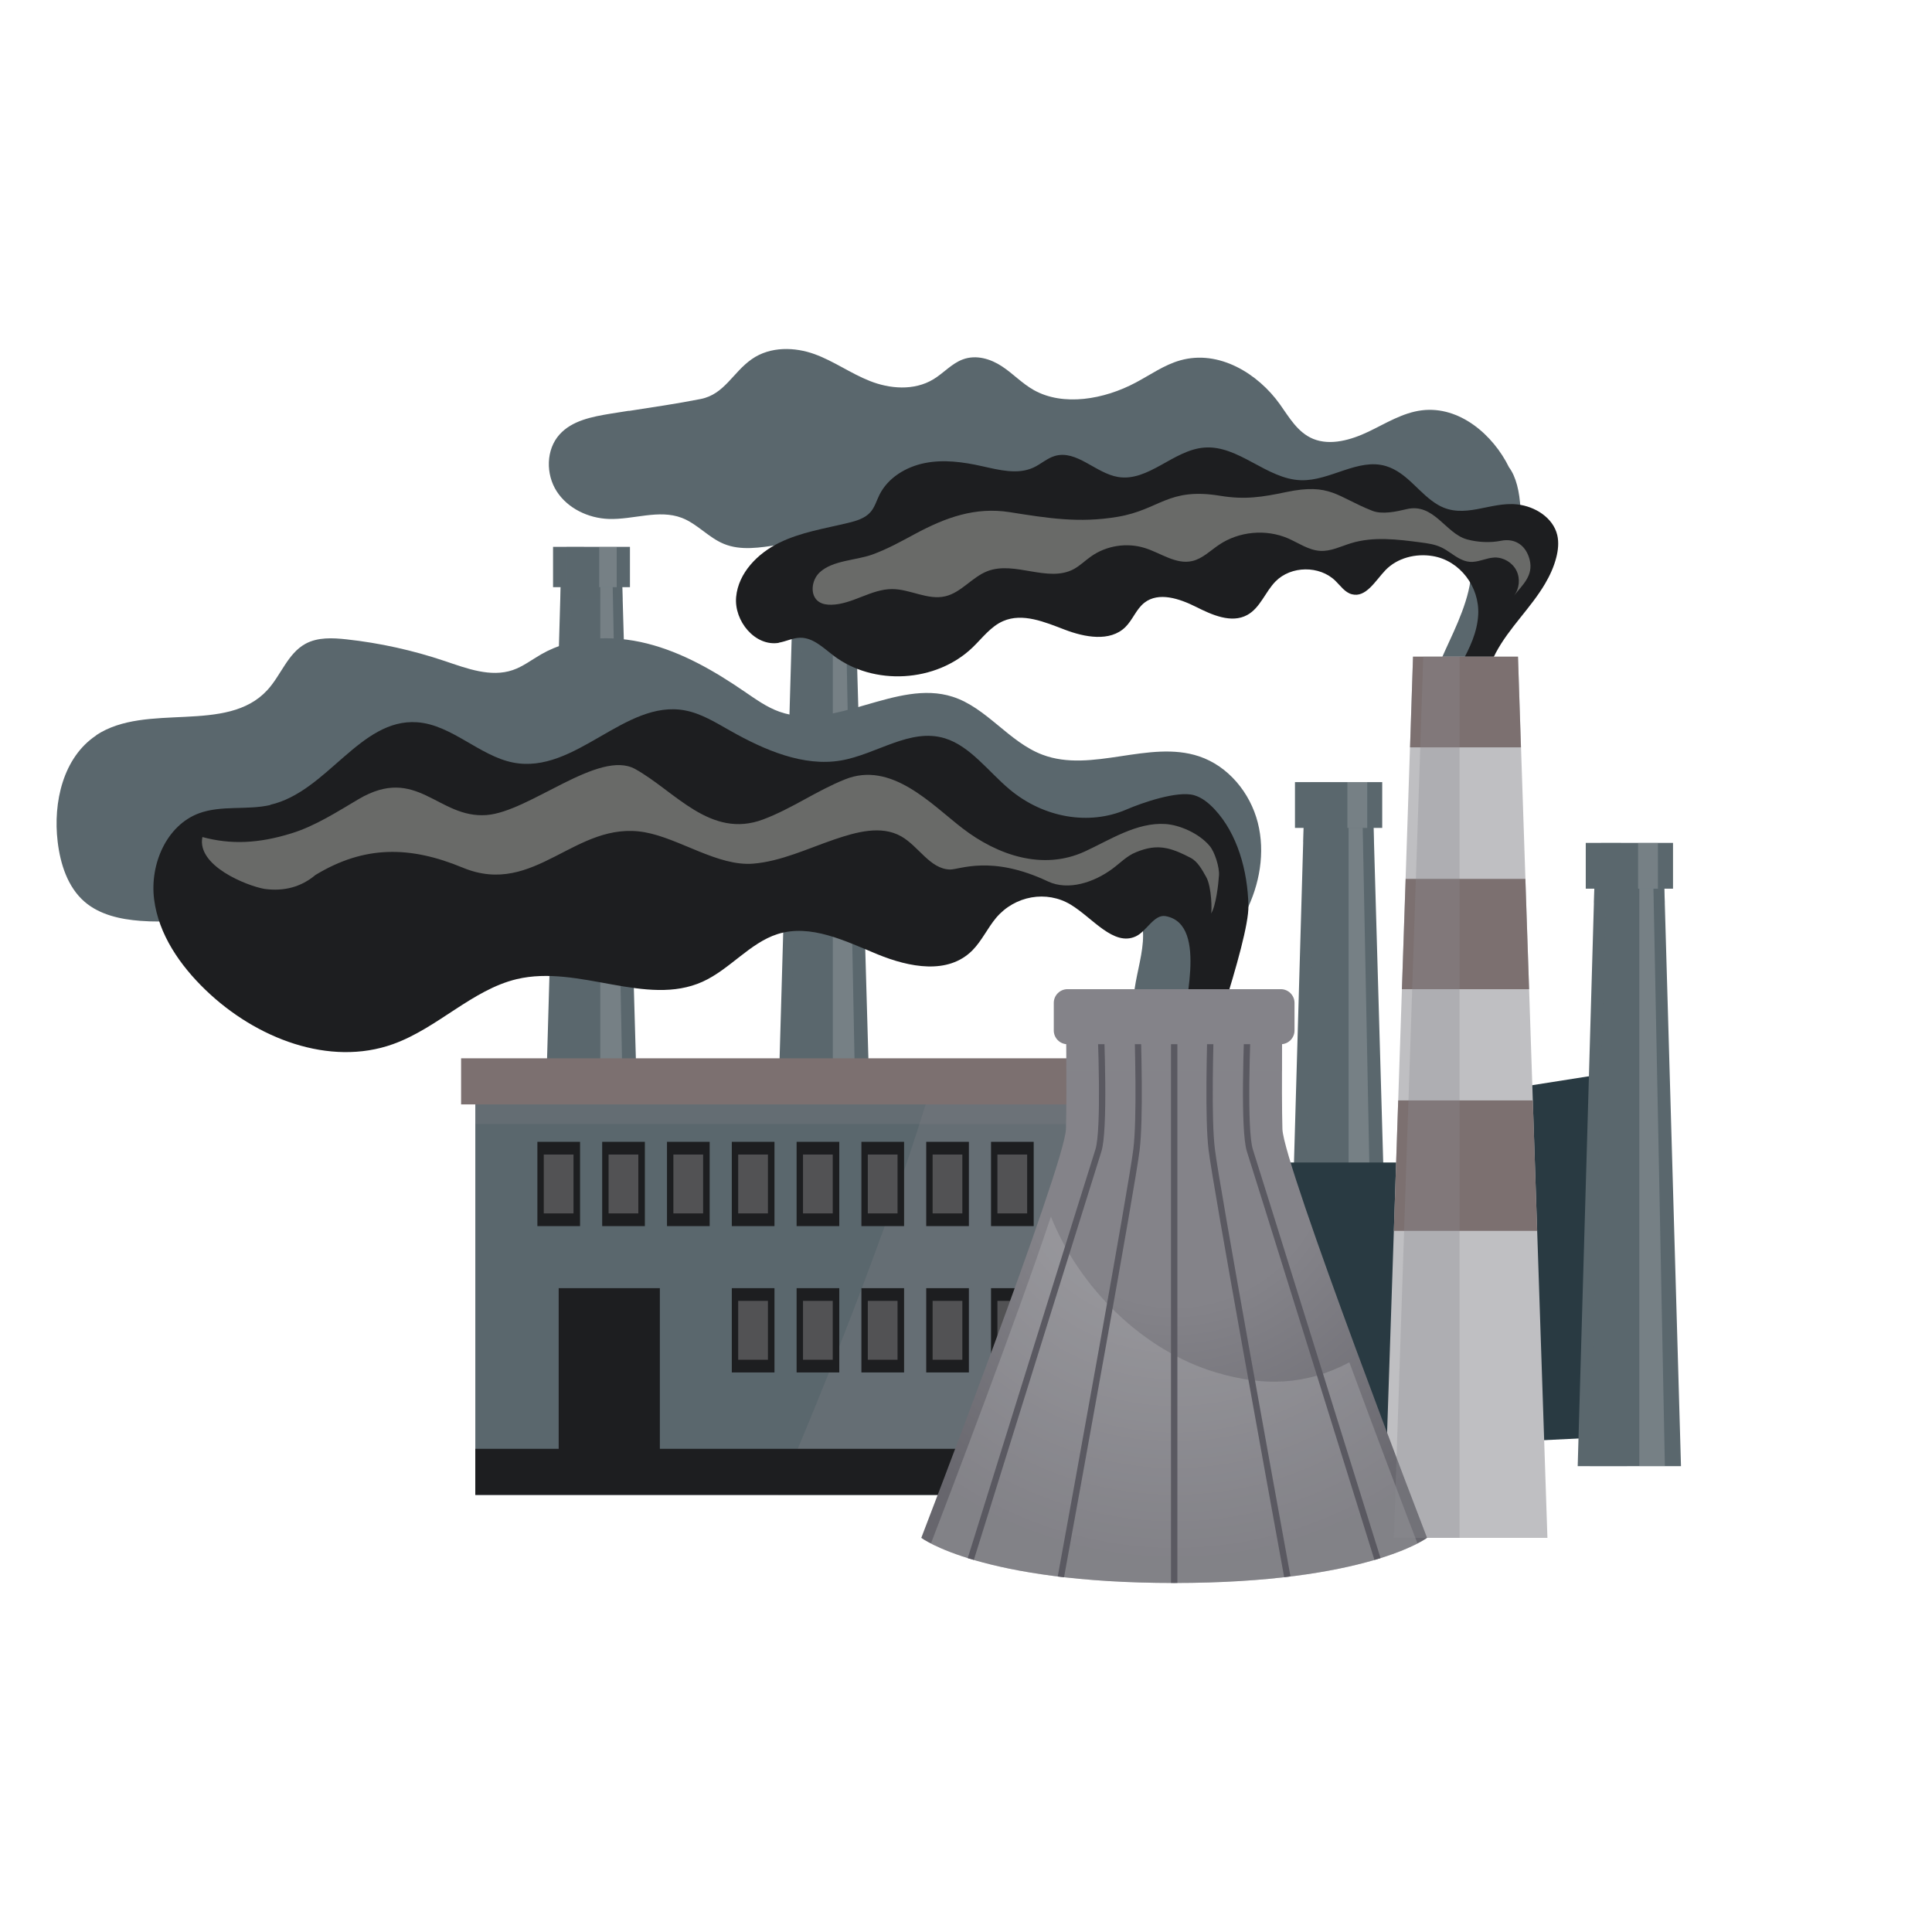 <svg width="254" height="254" viewBox="0 0 254 254" fill="none" xmlns="http://www.w3.org/2000/svg">
<path d="M182.77 184.765H169.2L171.54 103.435H180.43L182.77 184.765Z" fill="#5A676D"/>
<g style="mix-blend-mode:multiply" opacity="0.35">
<path d="M180.64 110.705L180.43 103.435H171.54L171.33 110.705H180.64Z" fill="#5A676D"/>
</g>
<g style="mix-blend-mode:multiply" opacity="0.35">
<path d="M175.69 103.435H173.13L170.79 184.765H175.69V103.435Z" fill="#5A676D"/>
</g>
<g style="mix-blend-mode:screen" opacity="0.35">
<path d="M177.3 103.435H179.05L180.65 184.765H177.3V103.435Z" fill="#A9B0B3"/>
</g>
<path d="M181.72 102.825H170.25V108.845H181.72V102.825Z" fill="#5A676D"/>
<g style="mix-blend-mode:multiply" opacity="0.35">
<path d="M174.87 102.825H172.26V108.845H174.87V102.825Z" fill="#5A676D"/>
</g>
<g style="mix-blend-mode:screen" opacity="0.35">
<path d="M179.75 102.825H177.14V108.845H179.75V102.825Z" fill="#A9B0B3"/>
</g>
<path d="M83.74 144.105H71.78L73.84 72.435H81.68L83.74 144.105Z" fill="#5A676D"/>
<g style="mix-blend-mode:multiply" opacity="0.35">
<path d="M81.86 78.835L81.68 72.435H73.84L73.66 78.835H81.86Z" fill="#5A676D"/>
</g>
<g style="mix-blend-mode:multiply" opacity="0.35">
<path d="M77.5 72.435H75.25L73.18 144.105H77.5V72.435Z" fill="#5A676D"/>
</g>
<g style="mix-blend-mode:screen" opacity="0.35">
<path d="M78.92 72.435H80.46L81.87 144.105H78.92V72.435Z" fill="#A9B0B3"/>
</g>
<path d="M82.82 71.895H72.71V77.195H82.82V71.895Z" fill="#5A676D"/>
<g style="mix-blend-mode:multiply" opacity="0.35">
<path d="M76.78 71.895H74.48V77.195H76.78V71.895Z" fill="#5A676D"/>
</g>
<g style="mix-blend-mode:screen" opacity="0.35">
<path d="M81.08 71.895H78.78V77.195H81.08V71.895Z" fill="#A9B0B3"/>
</g>
<path d="M114.31 144.105H102.35L104.41 72.435H112.25L114.31 144.105Z" fill="#5A676D"/>
<g style="mix-blend-mode:multiply" opacity="0.35">
<path d="M112.43 78.835L112.25 72.435H104.41L104.23 78.835H112.43Z" fill="#5A676D"/>
</g>
<g style="mix-blend-mode:multiply" opacity="0.35">
<path d="M108.07 72.435H105.82L103.75 144.105H108.07V72.435Z" fill="#5A676D"/>
</g>
<g style="mix-blend-mode:screen" opacity="0.35">
<path d="M109.49 72.435H111.03L112.44 144.105H109.49V72.435Z" fill="#A9B0B3"/>
</g>
<path d="M113.39 71.895H103.28V77.195H113.39V71.895Z" fill="#5A676D"/>
<g style="mix-blend-mode:multiply" opacity="0.35">
<path d="M107.35 71.895H105.05V77.195H107.35V71.895Z" fill="#5A676D"/>
</g>
<g style="mix-blend-mode:screen" opacity="0.35">
<path d="M111.64 71.895H109.34V77.195H111.64V71.895Z" fill="#A9B0B3"/>
</g>
<path d="M12.66 96.675C8.3 99.565 6.96 105.475 7.58 110.655C7.93 113.585 8.89 116.625 11.12 118.555C13.11 120.275 15.84 120.865 18.46 121.065C25.04 121.565 31.76 119.905 37.35 116.395C40.43 114.465 43.16 111.995 46.35 110.235C53.1 106.505 61.22 106.305 68.92 106.825C76.62 107.345 84.41 108.485 92 107.095C96.57 106.265 101.12 104.515 105.72 105.175C111.07 105.945 115.61 109.885 120.99 110.415C125.07 110.815 129.15 109.205 133.23 109.605C137.17 109.995 140.65 112.215 143.97 114.375C146.38 115.945 148.94 117.705 149.88 120.415C151.41 124.835 147.99 129.795 149.34 134.275C150.54 138.265 155.95 140.275 159.47 138.045C157.19 135.595 157.4 131.665 158.72 128.585C160.04 125.505 162.26 122.905 163.78 119.915C165.61 116.305 166.36 112.065 165.36 108.145C164.36 104.225 161.48 100.715 157.64 99.435C151.06 97.235 143.55 101.675 137.06 99.225C132.64 97.565 129.72 93.025 125.22 91.595C117.84 89.245 109.75 96.175 102.46 93.565C100.8 92.975 99.36 91.925 97.9 90.935C93.95 88.225 89.72 85.775 85.08 84.605C80.44 83.435 75.28 83.645 71.13 86.035C69.9 86.745 68.75 87.635 67.41 88.095C64.51 89.085 61.38 87.885 58.47 86.905C54.28 85.495 49.95 84.535 45.56 84.055C43.73 83.855 41.77 83.755 40.15 84.645C37.83 85.915 36.94 88.775 35.15 90.725C29.79 96.565 19.27 92.285 12.65 96.655L12.66 96.675Z" fill="#5A676D"/>
<path d="M82.67 54.005C81.87 54.125 81.07 54.255 80.27 54.385C77.84 54.785 75.21 55.285 73.56 57.125C71.77 59.115 71.74 62.345 73.19 64.595C74.64 66.845 77.34 68.125 80.01 68.225C83.25 68.345 86.61 66.925 89.64 68.085C91.67 68.865 93.16 70.685 95.17 71.505C99.66 73.355 105.23 69.765 109.48 72.125C112.13 73.595 114.31 75.725 117.44 76.295C120.67 76.875 124.41 75.745 127.5 74.875C133.96 73.035 141.12 69.755 147.91 71.925C150.98 72.905 153.96 75.035 157.23 74.225C160.59 73.395 162.44 69.895 165.32 68.025C167.96 66.325 171.57 66.145 174.28 67.585C176.49 68.765 178.56 70.995 181.08 70.415C183.08 69.945 184.13 67.915 185.63 66.585C187.65 64.785 189.18 69.565 191.72 70.575C196.8 75.405 188.87 86.035 188.9 88.685C188.92 90.315 194.44 85.595 195.41 86.955C198.25 82.505 202.13 66.475 198.39 61.435C196.3 57.165 191.88 53.335 186.93 53.945C184.41 54.255 182.21 55.655 179.93 56.745C177.65 57.835 174.92 58.635 172.63 57.695C170.59 56.845 169.49 54.865 168.27 53.155C165.41 49.135 160.27 45.935 155.17 47.375C153.07 47.965 151.26 49.265 149.34 50.285C145.13 52.535 139.77 53.445 135.92 51.285C134.37 50.415 133.19 49.125 131.73 48.165C130.28 47.205 128.36 46.585 126.57 47.255C125.12 47.795 124.06 49.045 122.73 49.855C120.15 51.425 116.91 51.105 114.35 50.085C111.8 49.075 109.64 47.485 107.08 46.555C104.54 45.635 101.3 45.495 98.84 47.215C96.34 48.955 95.25 51.835 92.13 52.455C89 53.075 85.83 53.535 82.68 54.025L82.67 54.005Z" fill="#5A676D"/>
<path d="M102.38 84.495C103.34 84.335 104.23 83.855 105.2 83.845C106.88 83.815 108.22 85.155 109.56 86.175C114.85 90.215 123.08 89.735 127.87 85.115C129.15 83.885 130.25 82.365 131.88 81.655C134.45 80.535 137.37 81.785 139.99 82.785C142.61 83.785 145.93 84.415 147.94 82.455C148.92 81.495 149.38 80.075 150.46 79.235C152.34 77.775 155.07 78.705 157.2 79.765C159.33 80.835 161.88 81.995 163.97 80.855C165.68 79.925 166.34 77.815 167.7 76.435C169.74 74.365 173.48 74.325 175.56 76.355C176.24 77.015 176.81 77.885 177.72 78.125C179.58 78.625 180.82 76.345 182.15 74.955C183.71 73.335 186.14 72.735 188.35 73.105C191.95 73.695 194.53 77.165 194.34 80.805C194.09 85.515 190.35 88.925 189.41 93.395C188.85 96.045 191.74 95.975 193.5 94.945C194.73 94.225 194.96 93.445 195.06 92.105C195.22 89.855 195.58 87.825 196.66 85.815C198.42 82.515 201.25 79.945 203.14 76.725C203.77 75.655 204.29 74.515 204.6 73.305C204.85 72.335 204.96 71.305 204.73 70.335C204.18 68.055 201.81 66.575 199.48 66.315C195.89 65.915 192.49 68.345 189.09 66.395C186.6 64.965 185.06 62.135 182.21 61.275C178.55 60.175 174.87 63.245 171.05 63.135C166.51 63.005 162.84 58.475 158.31 58.845C154.26 59.165 150.97 63.385 146.97 62.705C144.03 62.205 141.54 59.105 138.68 59.945C137.66 60.245 136.85 61.015 135.88 61.465C133.79 62.435 131.34 61.785 129.09 61.285C126.63 60.735 124.07 60.385 121.6 60.875C119.13 61.365 116.74 62.795 115.62 65.055C115.24 65.815 115.01 66.675 114.45 67.315C113.73 68.145 112.61 68.475 111.54 68.735C108.46 69.485 105.27 69.965 102.43 71.365C99.59 72.765 97.07 75.335 96.78 78.485C96.49 81.635 99.27 85.025 102.39 84.515L102.38 84.495Z" fill="#1D1E20"/>
<path d="M191.9 73.445C192.32 73.665 192.75 73.825 193.23 73.865C194.34 73.955 195.39 73.335 196.5 73.295C197.67 73.265 198.83 73.955 199.36 75.005C199.89 76.055 199.76 77.395 199.04 78.325C200.14 76.915 201.62 75.695 201.11 73.615C200.65 71.725 199.21 70.715 197.33 71.095C195.91 71.385 194.26 71.295 192.87 70.915C190.02 70.135 188.52 66.055 184.89 66.945C183.57 67.265 181.71 67.665 180.42 67.155C175.75 65.315 174.92 63.465 169.08 64.695C165.95 65.355 163.66 65.715 160.44 65.185C153.54 64.045 152.51 67.005 146.94 67.945C141.89 68.795 137.8 68.135 132.76 67.335C128.21 66.615 124.31 68.045 120.36 70.165C118.5 71.165 116.66 72.195 114.66 72.915C112.51 73.685 109.49 73.655 107.77 75.245C106.67 76.255 106.43 78.305 107.67 79.125C108.14 79.435 108.73 79.515 109.29 79.505C112.06 79.455 114.51 77.445 117.28 77.445C119.65 77.445 121.96 78.935 124.27 78.395C126.38 77.905 127.8 75.865 129.83 75.085C133.41 73.715 137.75 76.625 141.14 74.835C141.97 74.395 142.64 73.715 143.41 73.175C145.45 71.715 148.18 71.295 150.57 72.065C152.63 72.725 154.61 74.235 156.72 73.765C158.07 73.465 159.1 72.405 160.25 71.635C162.87 69.855 166.42 69.525 169.33 70.775C170.73 71.385 172.04 72.335 173.57 72.425C174.97 72.505 176.28 71.825 177.62 71.415C180.55 70.515 183.7 70.905 186.74 71.305C187.67 71.425 188.62 71.555 189.47 71.955C190.33 72.355 191.08 73.025 191.91 73.455L191.9 73.445Z" fill="#696A68"/>
<path d="M35.54 105.835C32.49 106.535 29.12 105.835 26.16 106.925C21.9 108.505 19.68 113.605 20.26 118.225C20.84 122.845 23.68 126.925 27.01 130.135C33.66 136.555 43.34 140.255 51.66 137.275C57.51 135.185 62.07 130.125 67.94 128.725C76.12 126.785 84.95 132.415 92.37 129.065C95.93 127.455 98.58 123.965 102.22 122.805C106.59 121.425 111.14 123.725 115.37 125.465C119.55 127.175 124.63 128.175 127.84 124.945C129.06 123.715 129.84 122.005 130.96 120.665C133.43 117.745 137.6 117.015 140.77 118.935C143.65 120.675 146.4 124.455 149.32 123.105C150.75 122.445 151.72 120.165 153.25 120.445C159.08 121.515 155.26 133.295 155.54 135.885C155.82 138.475 154.5 145.015 156.42 146.295C157.71 141.845 164.22 123.755 164.13 119.095C164.04 114.445 162.66 109.585 159.69 106.405C158.91 105.565 158 104.835 156.98 104.545C154.81 103.925 150.15 105.535 148.07 106.435C143.2 108.535 137.25 107.545 132.76 103.805C129.96 101.475 127.58 98.095 124.22 97.065C119.63 95.665 115.25 99.185 110.53 99.985C105.66 100.805 100.59 98.665 95.98 96.055C94.07 94.975 92.15 93.785 90.04 93.395C82.15 91.925 75.63 101.845 67.47 100.255C63.06 99.395 59.38 95.275 54.84 94.955C47.33 94.425 43.01 104.105 35.53 105.805L35.54 105.835Z" fill="#1D1E20"/>
<path d="M159.04 111.225C157.63 109.535 155.06 108.455 153.24 108.335C149.47 108.075 145.92 110.425 142.64 111.935C137.1 114.495 131.13 112.425 126.55 108.905C122.4 105.705 117.17 100.015 111.09 102.465C107.3 103.985 104.13 106.305 100.32 107.735C93.39 110.335 88.71 103.985 83.51 101.105C78.74 98.465 69.62 106.735 63.96 107.155C57.56 107.625 54.83 100.535 47.14 105.065C44.36 106.705 41.45 108.595 38.33 109.555C33.98 110.905 30.35 111.055 26.61 110.045C25.83 113.825 32.44 116.455 34.77 116.865C37.37 117.215 39.6 116.605 41.47 115.035C47.93 111.115 53.93 111.205 60.85 114.075C70.34 118.005 75.63 107.805 84.76 109.415C89.32 110.225 94.37 113.915 99.01 113.545C102.65 113.255 106.23 111.545 109.66 110.375C112.54 109.395 115.83 108.455 118.48 109.955C120.78 111.255 122.26 114.245 124.89 114.315C126.16 114.345 130.31 112.355 137.76 115.875C140.45 117.145 143.85 115.995 146.24 114.225C147.3 113.445 148.14 112.525 149.36 112.035C150.71 111.485 151.98 111.215 153.44 111.535C154.5 111.765 155.59 112.285 156.54 112.785C157.48 113.275 158.06 114.385 158.57 115.285C159.32 116.595 159.35 119.905 159.21 120.125C159.86 119.105 160.18 116.285 160.26 115.075C160.33 114.025 159.72 112.045 159.05 111.235L159.04 111.225Z" fill="#696A68"/>
<path d="M145.51 152.835H183.78L190.06 144.465L213.9 140.705V188.805L145.51 192.145V152.835Z" fill="#293A42"/>
<path d="M145.51 142.165H62.49V196.535H145.51V142.165Z" fill="#5A676D"/>
<g style="mix-blend-mode:multiply" opacity="0.32">
<path d="M122.64 142.165C117.18 160.135 110.31 177.615 103.02 194.945C102.8 195.475 102.57 196.005 102.34 196.535H145.51V142.165H122.64Z" fill="#7D7D83"/>
</g>
<g style="mix-blend-mode:multiply" opacity="0.32">
<path d="M145.51 142.165H62.49V147.775H145.51V142.165Z" fill="#7C7C81"/>
</g>
<path d="M76.26 150.115H70.65V161.195H76.26V150.115Z" fill="#1D1E20"/>
<path d="M84.78 150.115H79.17V161.195H84.78V150.115Z" fill="#1D1E20"/>
<path d="M93.3 150.115H87.69V161.195H93.3V150.115Z" fill="#1D1E20"/>
<path d="M101.82 150.115H96.21V161.195H101.82V150.115Z" fill="#1D1E20"/>
<path d="M110.34 150.115H104.73V161.195H110.34V150.115Z" fill="#1D1E20"/>
<path d="M118.86 150.115H113.25V161.195H118.86V150.115Z" fill="#1D1E20"/>
<path d="M127.38 150.115H121.77V161.195H127.38V150.115Z" fill="#1D1E20"/>
<path d="M135.9 150.115H130.29V161.195H135.9V150.115Z" fill="#1D1E20"/>
<path d="M101.82 169.355H96.21V180.435H101.82V169.355Z" fill="#1D1E20"/>
<path d="M110.34 169.355H104.73V180.435H110.34V169.355Z" fill="#1D1E20"/>
<path d="M118.86 169.355H113.25V180.435H118.86V169.355Z" fill="#1D1E20"/>
<path d="M127.38 169.355H121.77V180.435H127.38V169.355Z" fill="#1D1E20"/>
<path d="M135.9 169.355H130.29V180.435H135.9V169.355Z" fill="#1D1E20"/>
<path d="M75.4 151.785H71.49V159.525H75.4V151.785Z" fill="#525254"/>
<path d="M83.92 151.785H80.01V159.525H83.92V151.785Z" fill="#525254"/>
<path d="M92.44 151.785H88.53V159.525H92.44V151.785Z" fill="#525254"/>
<path d="M100.96 151.785H97.05V159.525H100.96V151.785Z" fill="#525254"/>
<path d="M109.48 151.785H105.57V159.525H109.48V151.785Z" fill="#525254"/>
<path d="M118 151.785H114.09V159.525H118V151.785Z" fill="#525254"/>
<path d="M126.52 151.785H122.61V159.525H126.52V151.785Z" fill="#525254"/>
<path d="M135.04 151.785H131.13V159.525H135.04V151.785Z" fill="#525254"/>
<path d="M100.96 171.025H97.05V178.765H100.96V171.025Z" fill="#525254"/>
<path d="M109.48 171.025H105.57V178.765H109.48V171.025Z" fill="#525254"/>
<path d="M118 171.025H114.09V178.765H118V171.025Z" fill="#525254"/>
<path d="M126.52 171.025H122.61V178.765H126.52V171.025Z" fill="#525254"/>
<path d="M135.04 171.025H131.13V178.765H135.04V171.025Z" fill="#525254"/>
<path d="M86.75 169.355H73.45V192.145H86.75V169.355Z" fill="#1D1E20"/>
<path d="M145.51 190.475H62.49V196.535H145.51V190.475Z" fill="#1D1E20"/>
<path d="M145.52 139.135H60.62V145.195H145.52V139.135Z" fill="#7C7070"/>
<path d="M221 192.755H207.42L209.76 111.435H218.66L221 192.755Z" fill="#5A676D"/>
<g style="mix-blend-mode:multiply" opacity="0.35">
<path d="M218.87 118.695L218.66 111.435H209.76L209.55 118.695H218.87Z" fill="#5A676D"/>
</g>
<g style="mix-blend-mode:multiply" opacity="0.35">
<path d="M213.91 111.435H211.36L209.02 192.755H213.91V111.435Z" fill="#5A676D"/>
</g>
<g style="mix-blend-mode:screen" opacity="0.35">
<path d="M215.52 111.435H217.27L218.88 192.755H215.52V111.435Z" fill="#A9B0B3"/>
</g>
<path d="M219.95 110.815H208.48V116.835H219.95V110.815Z" fill="#5A676D"/>
<g style="mix-blend-mode:multiply" opacity="0.35">
<path d="M213.1 110.815H210.49V116.835H213.1V110.815Z" fill="#5A676D"/>
</g>
<g style="mix-blend-mode:screen" opacity="0.35">
<path d="M217.97 110.815H215.36V116.835H217.97V110.815Z" fill="#A9B0B3"/>
</g>
<path d="M203.44 202.185H181.9L185.77 86.335H199.57L203.44 202.185Z" fill="#BFBFC2"/>
<path d="M202.09 161.825L201.52 144.675H183.82L183.25 161.825H202.09Z" fill="#7C7070"/>
<path d="M201.03 130.045L200.54 115.545H184.8L184.31 130.045H201.03Z" fill="#7C7070"/>
<path d="M199.96 98.255L199.57 86.335H185.77L185.38 98.255H199.96Z" fill="#7C7070"/>
<path d="M168.6 148.445C168.46 143.705 168.6 131.295 168.6 131.295H140.14C140.14 131.295 140.28 143.705 140.14 148.445C140 153.185 121.12 202.185 121.12 202.185C121.12 202.185 129.06 208.115 154.37 208.115C179.68 208.115 187.62 202.185 187.62 202.185C187.62 202.185 168.74 153.185 168.6 148.445Z" fill="url(#paint0_radial_4_4263)"/>
<g style="mix-blend-mode:multiply" opacity="0.32">
<path d="M122.38 202.925C125.47 204.515 134.64 208.115 154.37 208.115C174.1 208.115 183.27 204.515 186.36 202.925C184.97 199.305 181.17 189.335 177.4 179.105C171.65 182.155 166.11 182.295 159.84 180.425C150.39 177.605 141.97 169.455 138.16 159.945C133.84 172.965 124.71 196.885 122.39 202.925H122.38Z" fill="#BCBCBF"/>
</g>
<g style="mix-blend-mode:multiply" opacity="0.55">
<path d="M168.54 140.805C168.54 136.055 168.6 131.295 168.6 131.295H140.14C140.14 131.295 140.19 136.055 140.2 140.805H168.54Z" fill="#848389"/>
</g>
<path d="M144.98 131.295H144.14C144.4 136.895 144.82 148.575 144.01 151.135C143.08 154.035 131.11 192.405 127.23 204.845C127.49 204.925 127.76 205.005 128.03 205.085C131.91 192.635 143.88 154.285 144.8 151.385C145.66 148.685 145.24 136.955 144.98 131.295Z" fill="#5A5961"/>
<path d="M149.91 132.325C149.91 131.965 149.89 131.625 149.88 131.295H149.04C149.04 131.615 149.06 131.965 149.07 132.355C149.23 137.865 149.49 147.095 149 151.075C148.41 155.945 141.1 196.085 139.06 207.265C139.34 207.295 139.61 207.335 139.89 207.365C141.94 196.115 149.24 156.065 149.83 151.185C150.32 147.145 150.06 137.875 149.9 132.345L149.91 132.325Z" fill="#5A5961"/>
<path d="M164.72 151.135C163.9 148.585 164.33 136.895 164.59 131.295H163.75C163.49 136.955 163.06 148.685 163.93 151.385C164.86 154.285 176.82 192.635 180.7 205.085C180.97 205.005 181.24 204.925 181.5 204.845C177.62 192.405 165.65 154.035 164.72 151.135Z" fill="#5A5961"/>
<path d="M159.66 132.325C159.67 131.945 159.68 131.615 159.69 131.295H158.85C158.85 131.615 158.83 131.955 158.82 132.295C158.66 137.845 158.4 147.125 158.89 151.165C159.48 156.055 166.78 196.095 168.83 207.345C169.11 207.315 169.39 207.275 169.66 207.245C167.62 196.065 160.31 155.935 159.72 151.055C159.23 147.075 159.5 137.825 159.65 132.305L159.66 132.325Z" fill="#5A5961"/>
<path d="M154.37 131.295H153.95V208.105C154.09 208.105 154.23 208.105 154.37 208.105C154.51 208.105 154.65 208.105 154.79 208.105V131.295H154.37Z" fill="#5A5961"/>
<path d="M168.38 130.045H140.35C139.35 130.045 138.54 130.855 138.54 131.855V135.475C138.54 136.475 139.35 137.285 140.35 137.285H168.38C169.38 137.285 170.19 136.475 170.19 135.475V131.855C170.19 130.855 169.38 130.045 168.38 130.045Z" fill="#848389"/>
<g style="mix-blend-mode:multiply" opacity="0.32">
<path d="M187.12 86.335L183.25 202.185H191.89V86.335H187.12Z" fill="#8B8B90"/>
</g>
<defs>
<radialGradient id="paint0_radial_4_4263" cx="0" cy="0" r="1" gradientUnits="userSpaceOnUse" gradientTransform="translate(154.46 151.535) scale(53.74 53.74)">
<stop offset="0.37" stop-color="#848389"/>
<stop offset="1" stop-color="#67666D"/>
</radialGradient>
</defs>
</svg>
